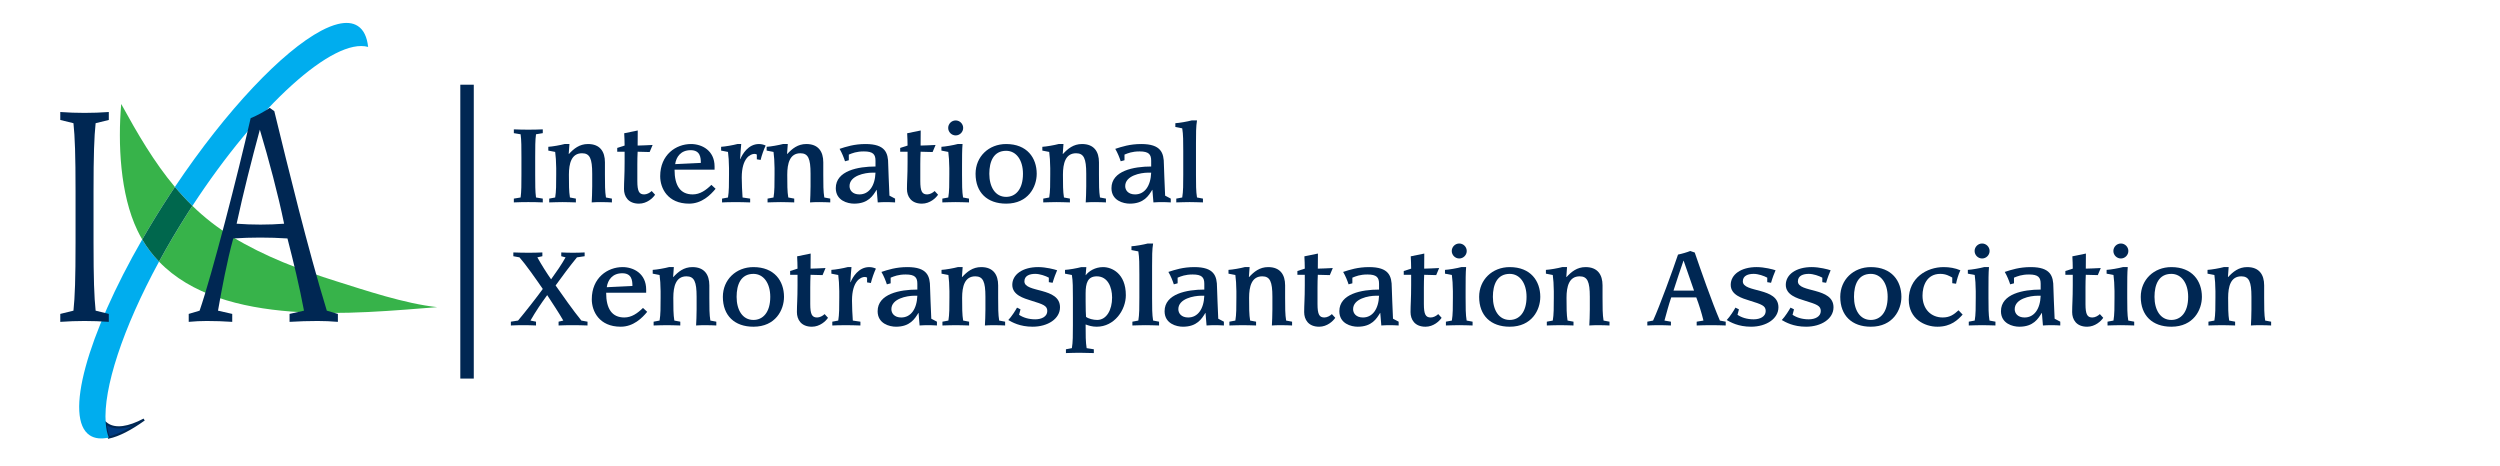 <?xml version="1.0" encoding="utf-8"?>
<!-- Generator: Adobe Illustrator 15.1.0, SVG Export Plug-In . SVG Version: 6.00 Build 0)  -->
<!DOCTYPE svg PUBLIC "-//W3C//DTD SVG 1.1//EN" "http://www.w3.org/Graphics/SVG/1.1/DTD/svg11.dtd">
<svg version="1.1" id="IXA_inverse" xmlns="http://www.w3.org/2000/svg" xmlns:xlink="http://www.w3.org/1999/xlink" x="0px"
	 y="0px" width="429.42px" height="80px" viewBox="0 0 429.42 80" enable-background="new 0 0 429.42 80" xml:space="preserve">
<g>
	<path fill="#013B81" stroke="#002753" stroke-width="0.38" stroke-miterlimit="10" d="M24.756,72.066
		c-2.678,1.416-4.865,1.762-6.313,0.812c-0.1-0.064-0.193-0.138-0.284-0.214c0.075,0.951,0.249,1.786,0.528,2.49
		C20.398,74.777,22.458,73.715,24.756,72.066"/>
	<g>
		<path fill="#00ADEE" d="M33.049,35.361C44.353,18.058,57.3,6.423,63.232,8.06c-0.184-1.699-0.757-2.932-1.763-3.588
			c-0.887-0.583-2.052-0.677-3.438-0.338c-0.875,0.215-1.838,0.603-2.875,1.151c-6.617,3.504-16.23,13.562-25.118,26.83
			C30.985,33.24,31.983,34.325,33.049,35.361z"/>
		<path fill="#00ADEE" d="M15.427,74.779c0.85,0.557,1.954,0.664,3.261,0.377c-0.281-0.704-0.455-1.539-0.529-2.49
			c-0.465-5.895,2.922-16.261,9.159-27.729c-1.086-1.129-2.058-2.392-2.889-3.809C14.978,57.549,10.954,71.85,15.427,74.779z"/>
		<path fill="#37B34A" d="M30.04,32.114c-3.583-4.266-6.407-9.131-9.221-14.254c-0.576,6.775-0.199,15.504,2.785,21.72
			c0.257,0.536,0.533,1.052,0.825,1.55c1.44-2.501,3.005-5.052,4.686-7.619C29.421,33.042,29.73,32.576,30.04,32.114z"/>
		<path fill="#37B34A" d="M57.846,48.335c-6.235-1.954-12.394-4.276-17.959-7.665c-2.58-1.57-4.828-3.354-6.838-5.309
			c-0.244,0.374-0.489,0.747-0.731,1.125c-1.824,2.85-3.494,5.682-5,8.452c10.926,11.353,33.726,8.912,47.779,7.818
			C69.544,52.164,62.703,49.859,57.846,48.335z"/>
		<path fill="#00674D" d="M33.049,35.361c-1.065-1.036-2.064-2.121-3.009-3.247c-0.31,0.462-0.618,0.927-0.925,1.396
			c-1.681,2.567-3.246,5.118-4.686,7.619c0.832,1.417,1.803,2.68,2.889,3.809c1.506-2.771,3.176-5.602,5-8.452
			C32.56,36.107,32.805,35.735,33.049,35.361z"/>
	</g>
	<g enable-background="new    ">
		<path fill="#002753" d="M10.354,53.92l2.264-0.558c0.251-2.379,0.359-5.468,0.359-11.695v-8.809c0-6.228-0.108-9.316-0.359-11.695
			l-2.264-0.557v-1.367c1.401,0.101,2.767,0.152,4.168,0.152s2.767-0.051,4.168-0.152v1.367l-2.264,0.557
			c-0.251,2.379-0.359,5.468-0.359,11.695v8.809c0,6.228,0.108,9.316,0.359,11.695l2.264,0.558v1.366
			c-1.401-0.101-2.767-0.151-4.168-0.151s-2.767,0.051-4.168,0.151V53.92z"/>
	</g>
	<g enable-background="new    ">
		<path fill="#002753" d="M32.416,53.92l1.869-0.558c2.12-6.126,6.576-23.44,8.768-33.06c1.114-0.456,2.408-1.165,3.27-1.772
			l0.791,0.557c2.407,9.873,5.749,23.593,9.02,34.275l1.904,0.558v1.366c-1.15-0.101-2.336-0.151-3.486-0.151
			c-1.617,0-3.198,0.051-4.815,0.151V53.92l2.479-0.558c-0.791-4.202-1.797-8.354-2.839-12.403
			c-1.545-0.102-3.126-0.152-4.671-0.152c-1.545,0-3.09,0.051-4.636,0.152c-1.042,3.695-2.048,9.062-2.623,12.403l2.443,0.558v1.366
			c-1.473-0.101-2.911-0.151-4.384-0.151c-1.042,0-2.048,0.051-3.09,0.151V53.92z M44.741,38.579c1.366,0,2.695-0.051,4.061-0.152
			c-1.042-5.063-2.623-10.986-4.168-16.15c-1.438,5.316-2.803,10.683-3.989,16.15C42.01,38.528,43.376,38.579,44.741,38.579z"/>
	</g>
	<g>
		<g enable-background="new    ">
			<path fill="#002753" d="M88.262,34.115l1.163-0.193c0.141-1.005,0.141-2.326,0.141-3.913v-3.031c0-1.586,0-2.907-0.141-3.912
				l-1.163-0.194V22.22c0.829,0.035,1.657,0.053,2.485,0.053c0.864,0,1.71-0.018,2.485-0.053v0.651l-1.163,0.194
				c-0.141,1.005-0.141,2.326-0.141,3.912v3.031c0,1.587,0,2.908,0.141,3.913l1.163,0.193v0.652
				c-0.793-0.035-1.639-0.053-2.485-0.053c-0.828,0-1.656,0.018-2.485,0.053V34.115z"/>
			<path fill="#002753" d="M94.34,34.115l1.022-0.193c0.176-1.005,0.176-2.326,0.176-3.913v-1.146
				c-0.018-1.198-0.07-1.956-0.176-2.767c-0.37-0.07-0.775-0.158-1.181-0.229v-0.651c0.669-0.035,2.08-0.282,2.802-0.477h0.828
				l-0.124,1.692l0.036,0.018c0.828-0.898,1.797-1.71,3.278-1.71c2.062,0,2.908,1.305,2.908,3.138v2.132
				c0,1.587,0,2.908,0.176,3.913l1.022,0.193v0.652c-0.335-0.018-1.198-0.053-1.886-0.053c-0.599,0-1.146,0.018-1.586,0.053
				c0.036-0.775,0.088-1.639,0.088-2.767v-2.168c0-2.591-0.405-3.507-1.745-3.507c-1.815,0-2.256,1.727-2.256,3.683
				c0,1.587,0,2.908,0.176,3.913l1.022,0.193v0.652c-0.758-0.018-1.533-0.053-2.291-0.053s-1.533,0.035-2.291,0.053V34.115z"/>
			<path fill="#002753" d="M106.019,25.409l1.269-0.405c0-0.705-0.035-1.41-0.07-2.114l2.326-0.477
				c-0.018,0.864-0.018,1.728-0.018,2.591c0.617,0,1.709-0.07,2.573-0.105l-0.511,1.216c-0.688-0.018-1.498-0.053-2.062-0.053
				c-0.035,0.688-0.053,1.445-0.053,2.186v2.837c0,1.798,0.317,2.309,1.181,2.309c0.458,0,0.952-0.264,1.287-0.581l0.582,0.635
				c-0.37,0.563-1.393,1.533-2.767,1.533c-1.886,0-2.573-1.27-2.573-2.503c0-1.286,0.106-2.238,0.106-4.652v-1.763h-1.269V25.409z"
				/>
			<path fill="#002753" d="M122.917,32.424c-0.881,1.075-2.379,2.556-4.547,2.556c-3.701,0-4.97-2.661-4.97-4.706
				c0-3.719,2.732-5.534,5.288-5.534c1.886,0,4.053,1.11,4.053,3.86v0.546h-6.874c0,2.785,1.022,4.247,3.12,4.247
				c1.251,0,2.273-0.722,3.208-1.639L122.917,32.424z M120.379,27.982c0-0.934-0.105-2.186-1.745-2.186
				c-1.692,0-2.485,1.146-2.661,2.397L120.379,27.982z"/>
			<path fill="#002753" d="M124.023,34.115l1.022-0.193c0.176-1.005,0.176-2.326,0.176-3.913v-1.146
				c-0.018-1.198-0.07-1.956-0.176-2.767c-0.37-0.07-0.775-0.158-1.181-0.229v-0.651c0.669-0.035,2.08-0.282,2.802-0.477h0.652
				c-0.088,0.776-0.123,1.657-0.194,2.573l0.035,0.035c0.353-0.881,1.375-2.608,3.208-2.608c0.441,0,0.881,0.124,1.146,0.265
				c-0.317,0.67-0.687,1.71-0.863,2.468l-0.652-0.106v-0.828c-0.105-0.07-0.282-0.105-0.405-0.105c-0.652,0-2.185,0.652-2.185,4.054
				c0,1.163,0.07,2.344,0.141,3.437c0.441,0.07,0.864,0.123,1.304,0.193v0.652c-0.898-0.035-1.78-0.053-2.679-0.053
				c-0.934,0-1.745,0.035-2.15,0.053V34.115z"/>
			<path fill="#002753" d="M131.845,34.115l1.022-0.193c0.176-1.005,0.176-2.326,0.176-3.913v-1.146
				c-0.018-1.198-0.07-1.956-0.176-2.767c-0.37-0.07-0.775-0.158-1.181-0.229v-0.651c0.669-0.035,2.08-0.282,2.802-0.477h0.828
				l-0.124,1.692l0.036,0.018c0.828-0.898,1.797-1.71,3.278-1.71c2.062,0,2.908,1.305,2.908,3.138v2.132
				c0,1.587,0,2.908,0.176,3.913l1.022,0.193v0.652c-0.335-0.018-1.198-0.053-1.886-0.053c-0.599,0-1.146,0.018-1.586,0.053
				c0.036-0.775,0.088-1.639,0.088-2.767v-2.168c0-2.591-0.405-3.507-1.745-3.507c-1.815,0-2.256,1.727-2.256,3.683
				c0,1.587,0,2.908,0.176,3.913l1.022,0.193v0.652c-0.758-0.018-1.533-0.053-2.291-0.053s-1.533,0.035-2.291,0.053V34.115z"/>
			<path fill="#002753" d="M153.747,34.768c-0.546-0.035-1.04-0.053-1.551-0.053c-0.476,0-0.952,0.018-1.427,0.053l-0.176-2.15
				h-0.035c-0.6,0.987-1.428,2.362-3.842,2.362c-1.128,0-3.155-0.529-3.155-2.661c0-2.996,3.842-3.719,6.821-3.719v-0.987
				c0-1.093-0.405-1.604-1.992-1.604c-1.269,0-1.991,0.3-2.591,0.546v0.97l-0.652,0.176c-0.211-0.651-0.529-1.444-0.934-2.132
				c1.128-0.37,2.502-0.829,4.459-0.829c3.401,0,3.895,1.517,3.895,3.508c0,0.688,0.141,3.472,0.211,5.357l0.97,0.511V34.768z
				 M149.852,29.657c-1.287,0-3.93,0.511-3.93,2.309c0,0.723,0.529,1.427,1.692,1.427c1.639,0,2.679-1.427,2.767-3.735H149.852z"/>
			<path fill="#002753" d="M154.623,25.409l1.269-0.405c0-0.705-0.035-1.41-0.07-2.114l2.326-0.477
				c-0.018,0.864-0.018,1.728-0.018,2.591c0.617,0,1.709-0.07,2.573-0.105l-0.511,1.216c-0.688-0.018-1.498-0.053-2.062-0.053
				c-0.035,0.688-0.053,1.445-0.053,2.186v2.837c0,1.798,0.317,2.309,1.181,2.309c0.458,0,0.952-0.264,1.287-0.581l0.582,0.635
				c-0.37,0.563-1.393,1.533-2.767,1.533c-1.886,0-2.573-1.27-2.573-2.503c0-1.286,0.106-2.238,0.106-4.652v-1.763h-1.269V25.409z"
				/>
			<path fill="#002753" d="M161.705,25.216c0.669-0.035,2.08-0.282,2.802-0.477h0.828c-0.088,1.005-0.088,2.327-0.088,3.913v1.356
				c0,1.587,0,2.908,0.176,3.913l1.022,0.193v0.652c-0.758-0.018-1.533-0.053-2.291-0.053s-1.533,0.035-2.291,0.053v-0.652
				l1.022-0.193c0.176-1.005,0.176-2.326,0.176-3.913v-1.146c-0.018-1.198-0.07-1.956-0.176-2.767
				c-0.37-0.07-0.775-0.158-1.181-0.229V25.216z M164.155,20.687c0.705,0,1.287,0.581,1.287,1.286s-0.582,1.287-1.287,1.287
				s-1.287-0.582-1.287-1.287S163.45,20.687,164.155,20.687z"/>
			<path fill="#002753" d="M167.571,29.851c0-2.943,2.256-5.111,5.252-5.111c3.595,0,5.252,2.38,5.252,5.111
				c0,2.238-1.445,5.129-5.252,5.129C169.563,34.979,167.571,33.059,167.571,29.851z M175.714,29.851
				c0-2.344-1.146-3.947-2.891-3.947c-2.15,0-2.89,1.814-2.89,3.947c0,2.238,1.004,3.966,2.89,3.966
				C174.445,33.816,175.714,32.529,175.714,29.851z"/>
			<path fill="#002753" d="M179.199,34.115l1.022-0.193c0.176-1.005,0.176-2.326,0.176-3.913v-1.146
				c-0.018-1.198-0.07-1.956-0.176-2.767c-0.37-0.07-0.775-0.158-1.181-0.229v-0.651c0.669-0.035,2.08-0.282,2.802-0.477h0.828
				l-0.124,1.692l0.036,0.018c0.828-0.898,1.797-1.71,3.278-1.71c2.062,0,2.908,1.305,2.908,3.138v2.132
				c0,1.587,0,2.908,0.176,3.913l1.022,0.193v0.652c-0.335-0.018-1.198-0.053-1.886-0.053c-0.599,0-1.146,0.018-1.586,0.053
				c0.036-0.775,0.088-1.639,0.088-2.767v-2.168c0-2.591-0.405-3.507-1.745-3.507c-1.815,0-2.256,1.727-2.256,3.683
				c0,1.587,0,2.908,0.176,3.913l1.022,0.193v0.652c-0.758-0.018-1.533-0.053-2.291-0.053s-1.533,0.035-2.291,0.053V34.115z"/>
			<path fill="#002753" d="M201.1,34.768c-0.546-0.035-1.04-0.053-1.551-0.053c-0.476,0-0.952,0.018-1.427,0.053l-0.176-2.15h-0.035
				c-0.6,0.987-1.428,2.362-3.842,2.362c-1.128,0-3.155-0.529-3.155-2.661c0-2.996,3.842-3.719,6.821-3.719v-0.987
				c0-1.093-0.405-1.604-1.992-1.604c-1.269,0-1.991,0.3-2.591,0.546v0.97L192.5,27.7c-0.211-0.651-0.529-1.444-0.934-2.132
				c1.128-0.37,2.502-0.829,4.459-0.829c3.401,0,3.895,1.517,3.895,3.508c0,0.688,0.141,3.472,0.211,5.357l0.97,0.511V34.768z
				 M197.205,29.657c-1.287,0-3.93,0.511-3.93,2.309c0,0.723,0.529,1.427,1.692,1.427c1.639,0,2.679-1.427,2.767-3.735H197.205z"/>
			<path fill="#002753" d="M202.047,34.115l1.022-0.193c0.176-1.005,0.176-2.326,0.176-3.913v-4.053c0-1.587,0-2.908-0.176-3.913
				c-0.37-0.07-0.775-0.158-1.181-0.229v-0.652c0.669-0.035,2.08-0.282,2.802-0.476h0.917c-0.176,1.004-0.176,2.326-0.176,3.912
				v5.41c0,1.587,0,2.908,0.176,3.913l1.022,0.193v0.652c-0.758-0.018-1.533-0.053-2.291-0.053s-1.533,0.035-2.291,0.053V34.115z"/>
		</g>
		<g enable-background="new    ">
			<path fill="#002753" d="M87.751,55.255l1.233-0.193c1.093-1.287,3.384-4.212,4.248-5.429c-1.146-1.674-2.979-4.282-4.001-5.428
				l-1.057-0.194v-0.651c0.881,0.035,1.78,0.053,2.661,0.053c0.775,0,1.551-0.018,2.326-0.053v0.651l-0.863,0.194
				c0.74,1.322,1.586,2.661,2.361,3.771c0.864-1.198,1.78-2.503,2.485-3.771l-0.74-0.194v-0.651
				c0.669,0.035,1.322,0.053,1.991,0.053c0.67,0,1.357-0.018,2.027-0.053v0.651l-1.322,0.194c-1.234,1.516-2.556,3.278-3.666,4.829
				c1.128,1.604,2.996,4.282,4.424,6.027l1.058,0.193v0.652c-0.881-0.035-1.78-0.053-2.662-0.053c-0.775,0-1.533,0.018-2.309,0.053
				v-0.652l0.811-0.193c-0.863-1.498-1.833-2.926-2.767-4.371c-1.022,1.393-2.009,2.855-2.873,4.371l0.952,0.193v0.652
				c-0.74-0.035-1.498-0.053-2.238-0.053c-0.688,0-1.393,0.018-2.08,0.053V55.255z"/>
			<path fill="#002753" d="M111.167,53.563c-0.881,1.075-2.379,2.556-4.547,2.556c-3.701,0-4.97-2.661-4.97-4.706
				c0-3.719,2.732-5.534,5.288-5.534c1.886,0,4.053,1.11,4.053,3.86v0.546h-6.874c0,2.785,1.022,4.247,3.12,4.247
				c1.251,0,2.273-0.722,3.208-1.639L111.167,53.563z M108.629,49.122c0-0.934-0.105-2.186-1.745-2.186
				c-1.692,0-2.485,1.146-2.661,2.397L108.629,49.122z"/>
			<path fill="#002753" d="M112.273,55.255l1.022-0.193c0.176-1.005,0.176-2.326,0.176-3.913v-1.146
				c-0.018-1.198-0.07-1.956-0.176-2.767c-0.37-0.07-0.775-0.158-1.181-0.229v-0.651c0.669-0.035,2.08-0.282,2.802-0.477h0.828
				l-0.124,1.692l0.036,0.018c0.828-0.898,1.797-1.71,3.278-1.71c2.062,0,2.908,1.305,2.908,3.138v2.132
				c0,1.587,0,2.908,0.176,3.913l1.022,0.193v0.652c-0.335-0.018-1.198-0.053-1.886-0.053c-0.599,0-1.146,0.018-1.586,0.053
				c0.036-0.775,0.088-1.639,0.088-2.767v-2.168c0-2.591-0.405-3.507-1.745-3.507c-1.815,0-2.256,1.727-2.256,3.683
				c0,1.587,0,2.908,0.176,3.913l1.022,0.193v0.652c-0.758-0.018-1.533-0.053-2.291-0.053s-1.533,0.035-2.291,0.053V55.255z"/>
			<path fill="#002753" d="M124.164,50.99c0-2.943,2.256-5.111,5.252-5.111c3.595,0,5.252,2.38,5.252,5.111
				c0,2.238-1.445,5.129-5.252,5.129C126.156,56.119,124.164,54.198,124.164,50.99z M132.307,50.99c0-2.344-1.146-3.947-2.891-3.947
				c-2.15,0-2.89,1.814-2.89,3.947c0,2.238,1.004,3.966,2.89,3.966C131.038,54.956,132.307,53.669,132.307,50.99z"/>
			<path fill="#002753" d="M135.721,46.549l1.269-0.405c0-0.705-0.035-1.41-0.07-2.114l2.326-0.477
				c-0.018,0.864-0.018,1.728-0.018,2.591c0.617,0,1.709-0.07,2.573-0.105l-0.511,1.216c-0.688-0.018-1.498-0.053-2.062-0.053
				c-0.035,0.688-0.053,1.445-0.053,2.186v2.837c0,1.798,0.317,2.309,1.181,2.309c0.458,0,0.952-0.264,1.287-0.581l0.582,0.635
				c-0.37,0.563-1.393,1.533-2.767,1.533c-1.886,0-2.573-1.27-2.573-2.503c0-1.286,0.106-2.238,0.106-4.652v-1.763h-1.269V46.549z"
				/>
			<path fill="#002753" d="M142.961,55.255l1.022-0.193c0.176-1.005,0.176-2.326,0.176-3.913v-1.146
				c-0.018-1.198-0.07-1.956-0.176-2.767c-0.37-0.07-0.775-0.158-1.181-0.229v-0.651c0.669-0.035,2.08-0.282,2.802-0.477h0.652
				c-0.088,0.776-0.124,1.657-0.194,2.573l0.035,0.035c0.353-0.881,1.375-2.608,3.208-2.608c0.441,0,0.881,0.124,1.146,0.265
				c-0.317,0.67-0.687,1.71-0.863,2.468l-0.652-0.106v-0.828c-0.105-0.07-0.282-0.105-0.405-0.105c-0.652,0-2.185,0.652-2.185,4.054
				c0,1.163,0.07,2.344,0.141,3.437c0.441,0.07,0.864,0.123,1.304,0.193v0.652c-0.898-0.035-1.78-0.053-2.679-0.053
				c-0.934,0-1.745,0.035-2.15,0.053V55.255z"/>
			<path fill="#002753" d="M160.935,55.907c-0.546-0.035-1.04-0.053-1.551-0.053c-0.476,0-0.952,0.018-1.427,0.053l-0.176-2.15
				h-0.035c-0.6,0.987-1.428,2.362-3.842,2.362c-1.128,0-3.155-0.529-3.155-2.661c0-2.996,3.842-3.719,6.821-3.719v-0.987
				c0-1.093-0.405-1.604-1.992-1.604c-1.269,0-1.991,0.3-2.591,0.546v0.97l-0.652,0.176c-0.211-0.651-0.529-1.444-0.934-2.132
				c1.128-0.37,2.502-0.829,4.459-0.829c3.401,0,3.895,1.517,3.895,3.508c0,0.688,0.141,3.472,0.211,5.357l0.97,0.511V55.907z
				 M157.04,50.797c-1.287,0-3.93,0.511-3.93,2.309c0,0.723,0.529,1.427,1.692,1.427c1.639,0,2.679-1.427,2.767-3.735H157.04z"/>
			<path fill="#002753" d="M161.882,55.255l1.022-0.193c0.176-1.005,0.176-2.326,0.176-3.913v-1.146
				c-0.018-1.198-0.07-1.956-0.176-2.767c-0.37-0.07-0.775-0.158-1.181-0.229v-0.651c0.669-0.035,2.08-0.282,2.802-0.477h0.828
				l-0.124,1.692l0.036,0.018c0.828-0.898,1.797-1.71,3.278-1.71c2.062,0,2.908,1.305,2.908,3.138v2.132
				c0,1.587,0,2.908,0.176,3.913l1.022,0.193v0.652c-0.335-0.018-1.198-0.053-1.886-0.053c-0.599,0-1.146,0.018-1.586,0.053
				c0.036-0.775,0.088-1.639,0.088-2.767v-2.168c0-2.591-0.405-3.507-1.745-3.507c-1.815,0-2.256,1.727-2.256,3.683
				c0,1.587,0,2.908,0.176,3.913l1.022,0.193v0.652c-0.758-0.018-1.533-0.053-2.291-0.053s-1.533,0.035-2.291,0.053V55.255z"/>
			<path fill="#002753" d="M175.042,54.074c0.705,0.477,1.657,0.775,2.785,0.775c1.075,0,2.062-0.458,2.062-1.427
				c0-0.917-0.705-1.146-2.75-1.78c-1.304-0.405-3.26-0.97-3.26-2.714c0-1.763,1.745-3.05,4.459-3.05
				c1.304,0,2.784,0.388,3.243,0.547c-0.211,0.476-0.546,1.339-0.775,2.15l-0.652-0.106v-0.775
				c-0.546-0.299-1.533-0.651-2.326-0.651c-0.917,0-1.868,0.281-1.868,1.286c0,2.009,6.116,0.952,6.116,4.459
				c0,1.956-2.08,3.331-4.706,3.331c-2.203,0-3.524-0.775-4.177-1.146c0.564-0.582,1.251-1.675,1.498-2.133l0.599,0.3
				L175.042,54.074z"/>
			<path fill="#002753" d="M188.379,56.119c-0.811,0-1.375-0.194-1.903-0.388v0.158c0,1.586,0,2.908,0.176,3.912l1.233,0.194v0.652
				c-0.969-0.018-1.745-0.053-2.502-0.053s-1.533,0.035-2.291,0.053v-0.652l1.022-0.194c0.176-1.004,0.176-2.326,0.176-3.912v-4.741
				c0-1.586,0-2.907-0.176-3.912c-0.37-0.07-0.775-0.158-1.181-0.229v-0.651c0.669-0.035,2.08-0.282,2.802-0.477h0.863l-0.123,1.375
				h0.035c0.511-0.67,1.586-1.375,2.961-1.375c1.498,0,3.912,1.075,3.912,4.829C193.384,53.264,191.41,56.119,188.379,56.119z
				 M186.476,51.801c0,1.393,0.035,2.01,0.07,2.626c0.405,0.317,1.251,0.529,1.921,0.529c1.604,0,2.556-1.728,2.556-3.843
				c0-1.832-0.775-3.647-2.626-3.647c-1.551,0-1.921,1.128-1.921,2.925V51.801z"/>
			<path fill="#002753" d="M194.507,55.255l1.022-0.193c0.176-1.005,0.176-2.326,0.176-3.913v-4.053c0-1.587,0-2.908-0.176-3.913
				c-0.37-0.07-0.775-0.158-1.181-0.229v-0.652c0.669-0.035,2.08-0.282,2.802-0.476h0.917c-0.176,1.004-0.176,2.326-0.176,3.912
				v5.41c0,1.587,0,2.908,0.176,3.913l1.022,0.193v0.652c-0.758-0.018-1.533-0.053-2.291-0.053s-1.533,0.035-2.291,0.053V55.255z"/>
			<path fill="#002753" d="M210.226,55.907c-0.546-0.035-1.04-0.053-1.551-0.053c-0.476,0-0.952,0.018-1.427,0.053l-0.176-2.15
				h-0.035c-0.6,0.987-1.428,2.362-3.842,2.362c-1.128,0-3.155-0.529-3.155-2.661c0-2.996,3.842-3.719,6.821-3.719v-0.987
				c0-1.093-0.405-1.604-1.992-1.604c-1.269,0-1.991,0.3-2.591,0.546v0.97l-0.652,0.176c-0.211-0.651-0.529-1.444-0.934-2.132
				c1.128-0.37,2.502-0.829,4.459-0.829c3.401,0,3.895,1.517,3.895,3.508c0,0.688,0.141,3.472,0.211,5.357l0.97,0.511V55.907z
				 M206.331,50.797c-1.287,0-3.93,0.511-3.93,2.309c0,0.723,0.529,1.427,1.692,1.427c1.639,0,2.679-1.427,2.767-3.735H206.331z"/>
			<path fill="#002753" d="M211.173,55.255l1.022-0.193c0.176-1.005,0.176-2.326,0.176-3.913v-1.146
				c-0.018-1.198-0.07-1.956-0.176-2.767c-0.37-0.07-0.775-0.158-1.181-0.229v-0.651c0.669-0.035,2.08-0.282,2.802-0.477h0.828
				l-0.124,1.692l0.036,0.018c0.828-0.898,1.798-1.71,3.278-1.71c2.062,0,2.908,1.305,2.908,3.138v2.132
				c0,1.587,0,2.908,0.176,3.913l1.021,0.193v0.652c-0.334-0.018-1.197-0.053-1.885-0.053c-0.6,0-1.146,0.018-1.587,0.053
				c0.036-0.775,0.089-1.639,0.089-2.767v-2.168c0-2.591-0.406-3.507-1.745-3.507c-1.815,0-2.256,1.727-2.256,3.683
				c0,1.587,0,2.908,0.176,3.913l1.022,0.193v0.652c-0.758-0.018-1.533-0.053-2.291-0.053s-1.533,0.035-2.291,0.053V55.255z"/>
			<path fill="#002753" d="M222.853,46.549l1.269-0.405c0-0.705-0.035-1.41-0.07-2.114l2.326-0.477
				c-0.018,0.864-0.018,1.728-0.018,2.591c0.616,0,1.71-0.07,2.573-0.105l-0.512,1.216c-0.688-0.018-1.498-0.053-2.062-0.053
				c-0.035,0.688-0.053,1.445-0.053,2.186v2.837c0,1.798,0.317,2.309,1.181,2.309c0.458,0,0.951-0.264,1.287-0.581l0.581,0.635
				c-0.37,0.563-1.393,1.533-2.767,1.533c-1.887,0-2.574-1.27-2.574-2.503c0-1.286,0.106-2.238,0.106-4.652v-1.763h-1.269V46.549z"
				/>
			<path fill="#002753" d="M240.244,55.907c-0.546-0.035-1.04-0.053-1.552-0.053c-0.475,0-0.951,0.018-1.427,0.053l-0.177-2.15
				h-0.035c-0.6,0.987-1.428,2.362-3.842,2.362c-1.128,0-3.154-0.529-3.154-2.661c0-2.996,3.842-3.719,6.82-3.719v-0.987
				c0-1.093-0.405-1.604-1.992-1.604c-1.269,0-1.99,0.3-2.59,0.546v0.97l-0.652,0.176c-0.211-0.651-0.529-1.444-0.934-2.132
				c1.127-0.37,2.502-0.829,4.459-0.829c3.4,0,3.895,1.517,3.895,3.508c0,0.688,0.141,3.472,0.211,5.357l0.97,0.511V55.907z
				 M236.349,50.797c-1.286,0-3.93,0.511-3.93,2.309c0,0.723,0.529,1.427,1.691,1.427c1.64,0,2.68-1.427,2.768-3.735H236.349z"/>
			<path fill="#002753" d="M241.12,46.549l1.27-0.405c0-0.705-0.035-1.41-0.07-2.114l2.326-0.477
				c-0.018,0.864-0.018,1.728-0.018,2.591c0.617,0,1.709-0.07,2.573-0.105l-0.511,1.216c-0.688-0.018-1.498-0.053-2.062-0.053
				c-0.035,0.688-0.053,1.445-0.053,2.186v2.837c0,1.798,0.316,2.309,1.181,2.309c0.458,0,0.952-0.264,1.286-0.581l0.582,0.635
				c-0.37,0.563-1.393,1.533-2.768,1.533c-1.885,0-2.572-1.27-2.572-2.503c0-1.286,0.105-2.238,0.105-4.652v-1.763h-1.27V46.549z"/>
			<path fill="#002753" d="M248.202,46.355c0.67-0.035,2.08-0.282,2.803-0.477h0.828c-0.088,1.005-0.088,2.327-0.088,3.913v1.356
				c0,1.587,0,2.908,0.176,3.913l1.022,0.193v0.652c-0.758-0.018-1.533-0.053-2.291-0.053s-1.533,0.035-2.291,0.053v-0.652
				l1.022-0.193c0.176-1.005,0.176-2.326,0.176-3.913v-1.146c-0.018-1.198-0.07-1.956-0.176-2.767
				c-0.371-0.07-0.775-0.158-1.182-0.229V46.355z M250.652,41.826c0.705,0,1.286,0.581,1.286,1.286s-0.581,1.287-1.286,1.287
				s-1.286-0.582-1.286-1.287S249.947,41.826,250.652,41.826z"/>
			<path fill="#002753" d="M254.069,50.99c0-2.943,2.256-5.111,5.252-5.111c3.595,0,5.252,2.38,5.252,5.111
				c0,2.238-1.445,5.129-5.252,5.129C256.061,56.119,254.069,54.198,254.069,50.99z M262.212,50.99c0-2.344-1.146-3.947-2.891-3.947
				c-2.15,0-2.891,1.814-2.891,3.947c0,2.238,1.004,3.966,2.891,3.966C260.942,54.956,262.212,53.669,262.212,50.99z"/>
			<path fill="#002753" d="M265.696,55.255l1.021-0.193c0.177-1.005,0.177-2.326,0.177-3.913v-1.146
				c-0.018-1.198-0.07-1.956-0.177-2.767c-0.369-0.07-0.775-0.158-1.18-0.229v-0.651c0.669-0.035,2.079-0.282,2.802-0.477h0.828
				l-0.124,1.692l0.036,0.018c0.828-0.898,1.798-1.71,3.278-1.71c2.062,0,2.908,1.305,2.908,3.138v2.132
				c0,1.587,0,2.908,0.176,3.913l1.021,0.193v0.652c-0.334-0.018-1.197-0.053-1.885-0.053c-0.6,0-1.146,0.018-1.587,0.053
				c0.036-0.775,0.089-1.639,0.089-2.767v-2.168c0-2.591-0.406-3.507-1.745-3.507c-1.815,0-2.256,1.727-2.256,3.683
				c0,1.587,0,2.908,0.177,3.913l1.021,0.193v0.652c-0.758-0.018-1.533-0.053-2.291-0.053s-1.533,0.035-2.291,0.053V55.255z"/>
			<path fill="#002753" d="M282.96,55.255l0.987-0.193c1.093-2.361,3.437-8.795,4.282-11.332c0.635-0.124,1.639-0.423,2.098-0.617
				l0.775,0.265c0.969,2.819,2.908,8.406,4.318,11.685l1.004,0.193v0.652c-0.846-0.035-1.674-0.053-2.52-0.053
				c-0.829,0-1.64,0.018-2.468,0.053v-0.652l1.163-0.193c-0.317-1.322-0.793-2.838-1.234-3.983h-4.299
				c-0.441,1.27-0.794,2.644-1.164,3.983l1.11,0.193v0.652c-0.705-0.035-1.392-0.053-2.097-0.053c-0.652,0-1.305,0.018-1.957,0.053
				V55.255z M290.979,49.915c-0.547-1.551-1.322-3.842-1.78-5.128h-0.035c-0.581,1.691-1.163,3.401-1.71,5.128H290.979z"/>
			<path fill="#002753" d="M298.446,54.074c0.705,0.477,1.656,0.775,2.784,0.775c1.075,0,2.062-0.458,2.062-1.427
				c0-0.917-0.705-1.146-2.749-1.78c-1.304-0.405-3.261-0.97-3.261-2.714c0-1.763,1.745-3.05,4.459-3.05
				c1.305,0,2.785,0.388,3.243,0.547c-0.212,0.476-0.546,1.339-0.775,2.15l-0.652-0.106v-0.775
				c-0.546-0.299-1.533-0.651-2.326-0.651c-0.917,0-1.868,0.281-1.868,1.286c0,2.009,6.115,0.952,6.115,4.459
				c0,1.956-2.08,3.331-4.705,3.331c-2.203,0-3.525-0.775-4.178-1.146c0.564-0.582,1.252-1.675,1.498-2.133l0.6,0.3L298.446,54.074z
				"/>
			<path fill="#002753" d="M307.905,54.074c0.705,0.477,1.657,0.775,2.785,0.775c1.075,0,2.062-0.458,2.062-1.427
				c0-0.917-0.705-1.146-2.75-1.78c-1.305-0.405-3.26-0.97-3.26-2.714c0-1.763,1.744-3.05,4.459-3.05
				c1.304,0,2.783,0.388,3.242,0.547c-0.211,0.476-0.547,1.339-0.775,2.15l-0.652-0.106v-0.775
				c-0.547-0.299-1.533-0.651-2.326-0.651c-0.916,0-1.868,0.281-1.868,1.286c0,2.009,6.116,0.952,6.116,4.459
				c0,1.956-2.08,3.331-4.707,3.331c-2.202,0-3.523-0.775-4.176-1.146c0.563-0.582,1.251-1.675,1.498-2.133l0.599,0.3
				L307.905,54.074z"/>
			<path fill="#002753" d="M316.097,50.99c0-2.943,2.256-5.111,5.252-5.111c3.596,0,5.252,2.38,5.252,5.111
				c0,2.238-1.445,5.129-5.252,5.129C318.089,56.119,316.097,54.198,316.097,50.99z M324.239,50.99c0-2.344-1.146-3.947-2.891-3.947
				c-2.15,0-2.891,1.814-2.891,3.947c0,2.238,1.005,3.966,2.891,3.966C322.97,54.956,324.239,53.669,324.239,50.99z"/>
			<path fill="#002753" d="M337.118,54.039c-0.812,0.882-1.975,2.08-4.336,2.08c-2.168,0-4.918-1.322-4.918-4.653
				c0-3.754,3.103-5.587,5.992-5.587c0.988,0,1.957,0.159,2.873,0.547c-0.352,0.74-0.635,1.728-0.74,2.309l-0.652-0.088v-0.97
				c-0.475-0.264-1.092-0.634-2.062-0.634c-2.326,0-3.049,2.062-3.049,3.735c0,2.38,1.516,3.754,3.472,3.754
				c1.234,0,1.922-0.511,2.715-1.233L337.118,54.039z"/>
			<path fill="#002753" d="M338.013,46.355c0.669-0.035,2.079-0.282,2.802-0.477h0.828c-0.088,1.005-0.088,2.327-0.088,3.913v1.356
				c0,1.587,0,2.908,0.177,3.913l1.021,0.193v0.652c-0.758-0.018-1.533-0.053-2.291-0.053s-1.533,0.035-2.291,0.053v-0.652
				l1.021-0.193c0.177-1.005,0.177-2.326,0.177-3.913v-1.146c-0.018-1.198-0.07-1.956-0.177-2.767
				c-0.369-0.07-0.775-0.158-1.18-0.229V46.355z M340.462,41.826c0.705,0,1.287,0.581,1.287,1.286s-0.582,1.287-1.287,1.287
				s-1.287-0.582-1.287-1.287S339.757,41.826,340.462,41.826z"/>
			<path fill="#002753" d="M353.89,55.907c-0.547-0.035-1.041-0.053-1.552-0.053c-0.476,0-0.952,0.018-1.427,0.053l-0.177-2.15
				h-0.035c-0.6,0.987-1.428,2.362-3.843,2.362c-1.127,0-3.154-0.529-3.154-2.661c0-2.996,3.842-3.719,6.82-3.719v-0.987
				c0-1.093-0.404-1.604-1.991-1.604c-1.269,0-1.991,0.3-2.591,0.546v0.97l-0.652,0.176c-0.211-0.651-0.528-1.444-0.934-2.132
				c1.128-0.37,2.502-0.829,4.459-0.829c3.401,0,3.895,1.517,3.895,3.508c0,0.688,0.141,3.472,0.211,5.357l0.971,0.511V55.907z
				 M349.994,50.797c-1.286,0-3.931,0.511-3.931,2.309c0,0.723,0.529,1.427,1.692,1.427c1.64,0,2.679-1.427,2.767-3.735H349.994z"/>
			<path fill="#002753" d="M354.765,46.549l1.27-0.405c0-0.705-0.035-1.41-0.07-2.114l2.326-0.477
				c-0.018,0.864-0.018,1.728-0.018,2.591c0.617,0,1.709-0.07,2.573-0.105l-0.511,1.216c-0.688-0.018-1.498-0.053-2.062-0.053
				c-0.035,0.688-0.053,1.445-0.053,2.186v2.837c0,1.798,0.316,2.309,1.181,2.309c0.458,0,0.952-0.264,1.286-0.581l0.582,0.635
				c-0.37,0.563-1.393,1.533-2.768,1.533c-1.885,0-2.572-1.27-2.572-2.503c0-1.286,0.105-2.238,0.105-4.652v-1.763h-1.27V46.549z"/>
			<path fill="#002753" d="M361.847,46.355c0.67-0.035,2.08-0.282,2.803-0.477h0.828c-0.088,1.005-0.088,2.327-0.088,3.913v1.356
				c0,1.587,0,2.908,0.176,3.913l1.022,0.193v0.652c-0.758-0.018-1.533-0.053-2.291-0.053s-1.533,0.035-2.291,0.053v-0.652
				l1.022-0.193c0.176-1.005,0.176-2.326,0.176-3.913v-1.146c-0.018-1.198-0.07-1.956-0.176-2.767
				c-0.371-0.07-0.775-0.158-1.182-0.229V46.355z M364.297,41.826c0.705,0,1.286,0.581,1.286,1.286s-0.581,1.287-1.286,1.287
				s-1.286-0.582-1.286-1.287S363.592,41.826,364.297,41.826z"/>
			<path fill="#002753" d="M367.714,50.99c0-2.943,2.256-5.111,5.252-5.111c3.595,0,5.252,2.38,5.252,5.111
				c0,2.238-1.445,5.129-5.252,5.129C369.705,56.119,367.714,54.198,367.714,50.99z M375.856,50.99c0-2.344-1.146-3.947-2.891-3.947
				c-2.15,0-2.891,1.814-2.891,3.947c0,2.238,1.004,3.966,2.891,3.966C374.587,54.956,375.856,53.669,375.856,50.99z"/>
			<path fill="#002753" d="M379.341,55.255l1.021-0.193c0.177-1.005,0.177-2.326,0.177-3.913v-1.146
				c-0.018-1.198-0.07-1.956-0.177-2.767c-0.369-0.07-0.775-0.158-1.18-0.229v-0.651c0.669-0.035,2.079-0.282,2.802-0.477h0.828
				l-0.124,1.692l0.036,0.018c0.828-0.898,1.798-1.71,3.278-1.71c2.062,0,2.908,1.305,2.908,3.138v2.132
				c0,1.587,0,2.908,0.176,3.913l1.021,0.193v0.652c-0.334-0.018-1.197-0.053-1.885-0.053c-0.6,0-1.146,0.018-1.587,0.053
				c0.036-0.775,0.089-1.639,0.089-2.767v-2.168c0-2.591-0.406-3.507-1.745-3.507c-1.815,0-2.256,1.727-2.256,3.683
				c0,1.587,0,2.908,0.177,3.913l1.021,0.193v0.652c-0.758-0.018-1.533-0.053-2.291-0.053s-1.533,0.035-2.291,0.053V55.255z"/>
		</g>
		
			<line fill="none" stroke="#002753" stroke-width="2.314" stroke-miterlimit="10" x1="80.223" y1="14.55" x2="80.223" y2="65.027"/>
	</g>
</g>
</svg>
